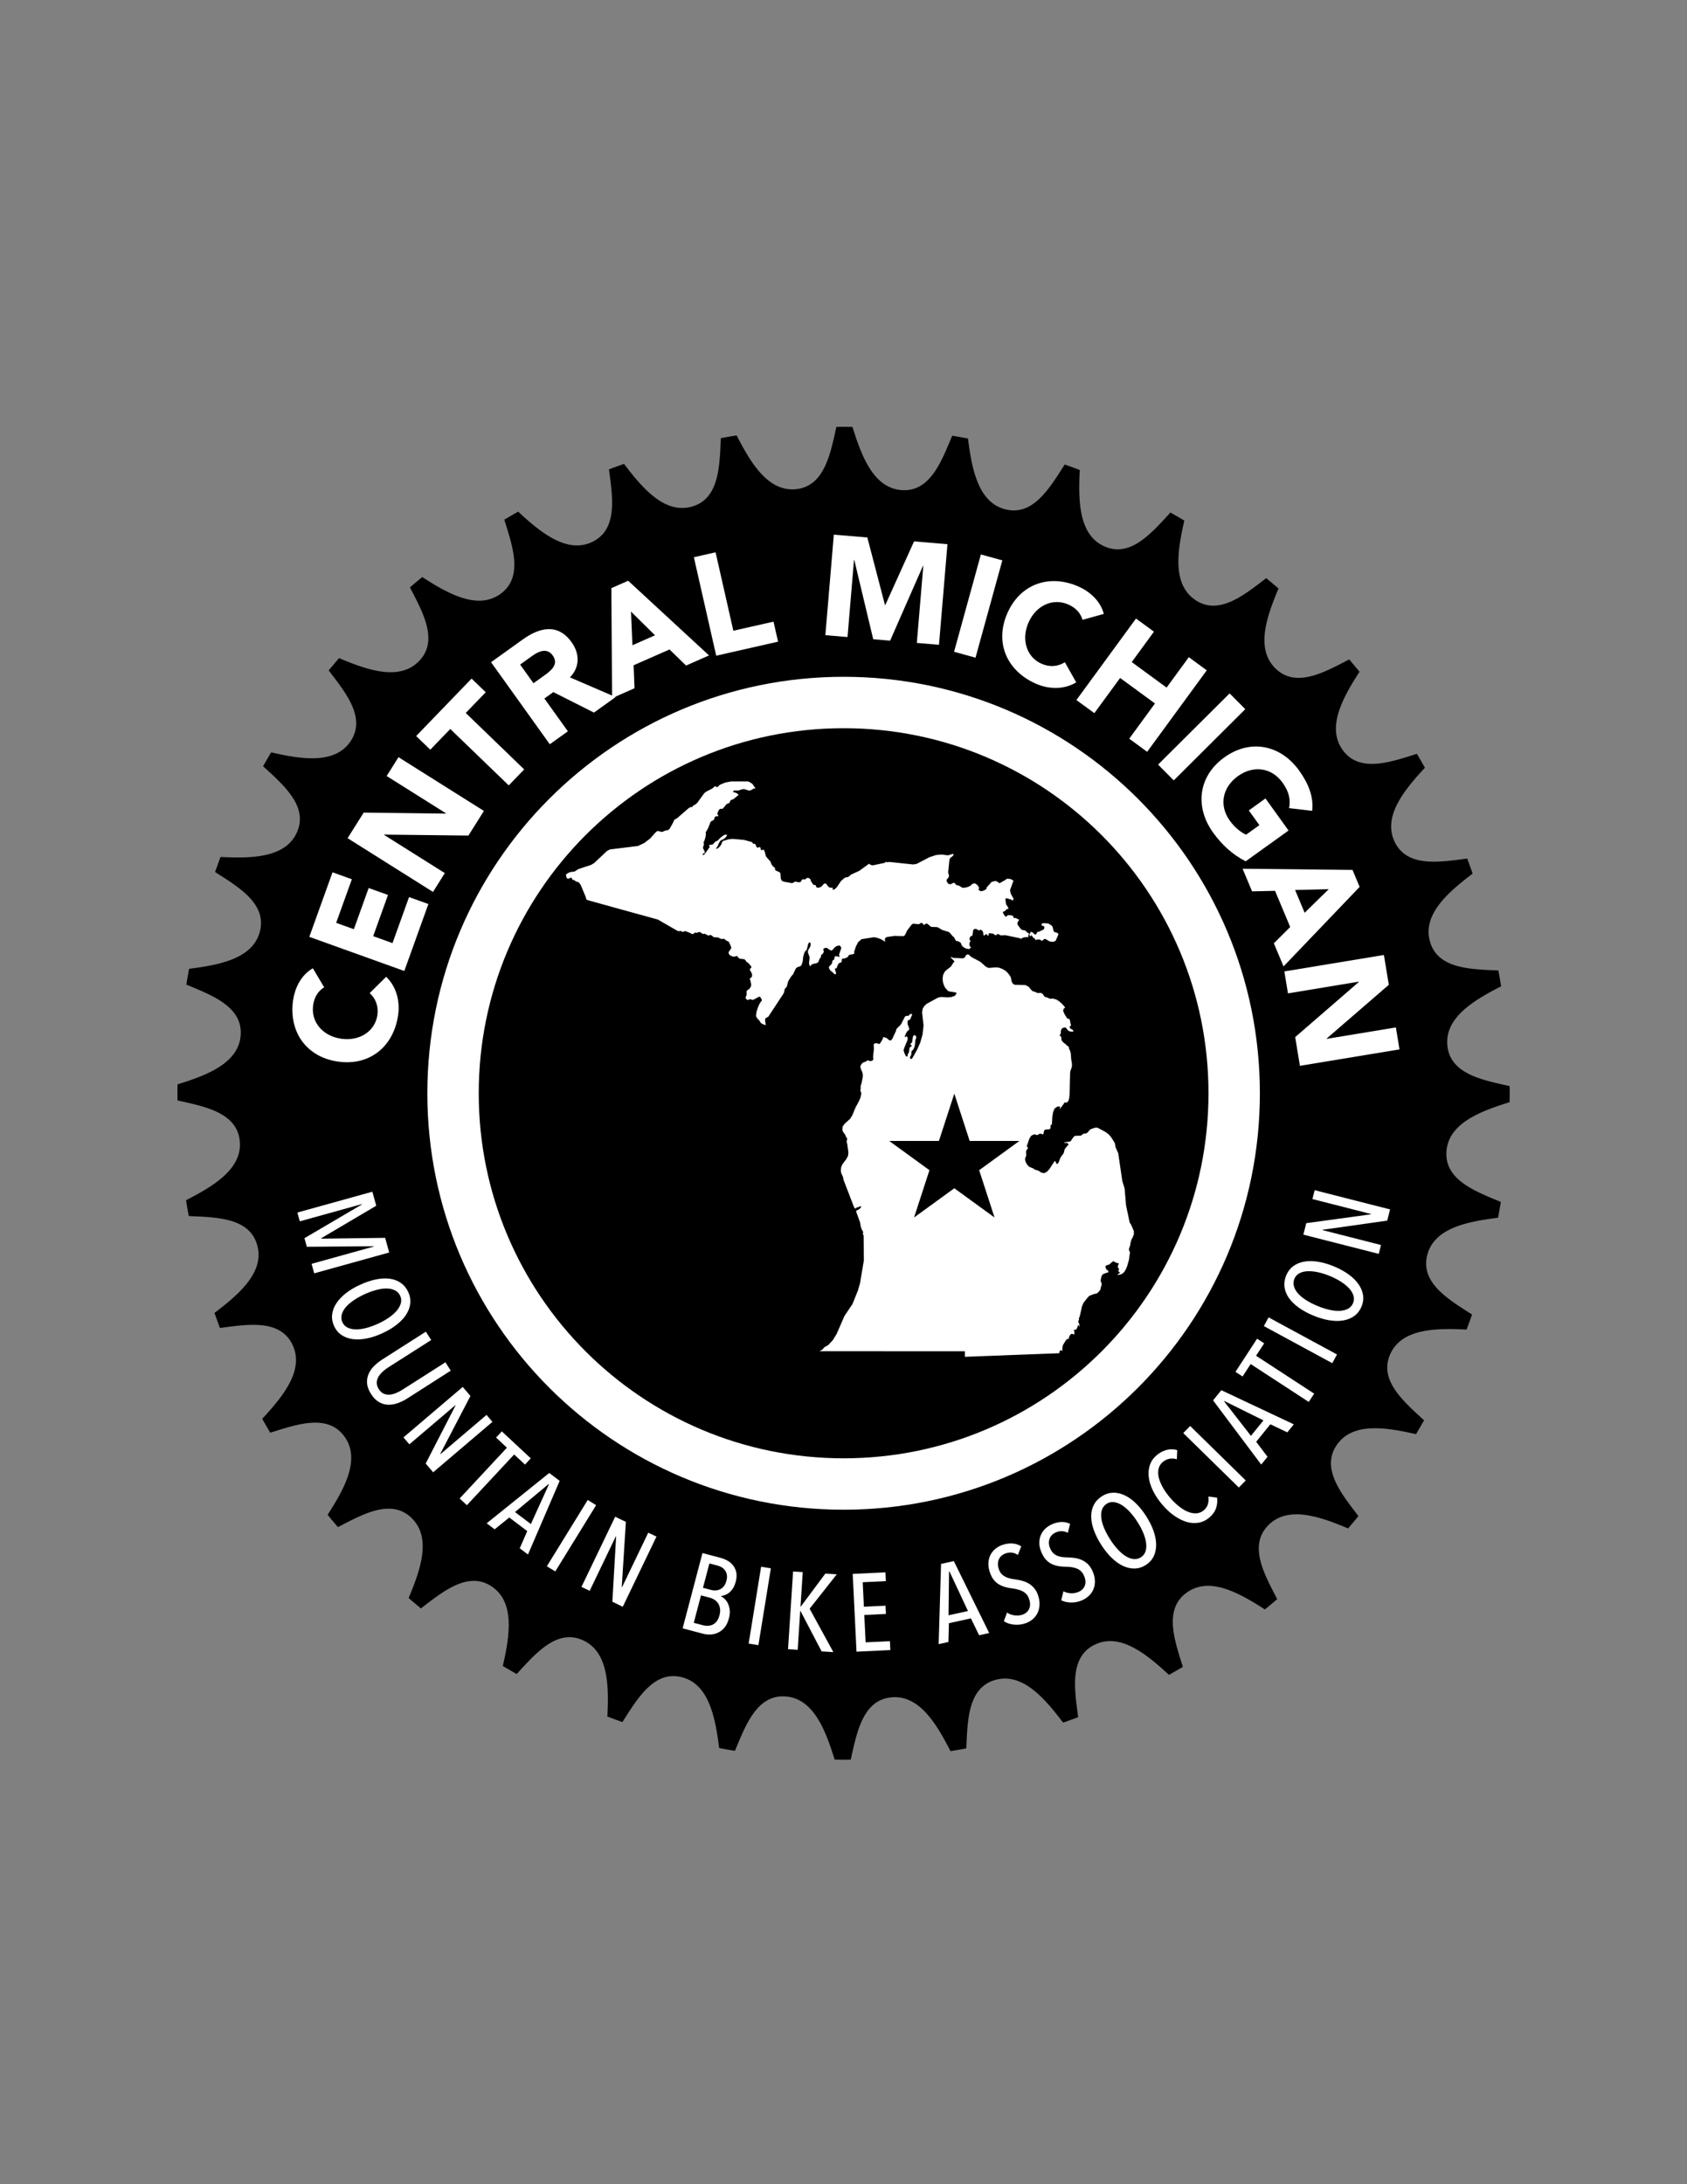 <?xml version="1.0" encoding="UTF-8"?>
<svg data-bbox="64.37 154.77 483.31 483.31" viewBox="0 0 612 792" xmlns="http://www.w3.org/2000/svg" data-type="color">
    <rect x="0" y="0" width="612" height="792" fill="#808080" stroke="none"/>
    <g>
        <path d="M323.29 615.47c10.14-1.02 16.43 9.57 21.52 19.5a222 222 0 0 0 5.74-1c.46-10.11.55-22.02 10.52-24.82 9.82-2.77 17.85 6.59 24.6 15.49 1.83-.64 3.65-1.3 5.46-1.98-1.31-10.04-3.29-21.8 6.04-26.3 9.18-4.42 18.71 3.38 26.9 10.96 1.69-.95 3.37-1.92 5.04-2.91-3.03-9.65-7.01-20.87 1.39-26.92 8.27-5.95 18.99.06 28.37 6.11 1.51-1.23 3-2.48 4.47-3.75-4.66-8.97-10.51-19.32-3.29-26.73 7.11-7.29 18.72-3.24 29 1.09 1.27-1.47 2.52-2.96 3.76-4.46-6.14-8.03-13.71-17.2-7.89-25.76 5.74-8.42 17.89-6.43 28.77-3.95.99-1.67 1.97-3.34 2.92-5.03-7.45-6.85-16.51-14.57-12.26-24.01 4.19-9.3 16.52-9.44 27.68-8.89.69-1.81 1.35-3.63 1.99-5.46-8.53-5.45-18.81-11.49-16.26-21.53 2.51-9.88 14.61-12.16 25.69-13.56.36-1.9.7-3.81 1.01-5.73-9.34-3.88-20.49-8.04-19.72-18.37.76-10.15 12.25-14.5 22.9-17.8.01-1.08.04-2.16.04-3.25 0-.87-.02-1.73-.03-2.59-9.86-2.2-21.54-4.37-22.58-14.66-1.02-10.14 9.57-16.43 19.5-21.52a222 222 0 0 0-1-5.74c-10.11-.46-22.02-.55-24.82-10.52-2.77-9.82 6.59-17.85 15.49-24.6-.64-1.83-1.3-3.65-1.98-5.46-10.04 1.31-21.8 3.29-26.3-6.04-4.42-9.18 3.37-18.71 10.96-26.9-.95-1.69-1.92-3.37-2.91-5.04-9.65 3.03-20.87 7.01-26.92-1.39-5.95-8.27.06-18.99 6.11-28.37-1.23-1.51-2.48-3-3.75-4.47-8.97 4.66-19.32 10.51-26.73 3.29-7.29-7.11-3.24-18.72 1.09-29-1.47-1.27-2.96-2.52-4.46-3.76-8.03 6.14-17.2 13.71-25.76 7.89-8.42-5.74-6.43-17.89-3.95-28.77-1.67-.99-3.34-1.97-5.03-2.92-6.85 7.45-14.57 16.51-24.01 12.26-9.3-4.19-9.44-16.52-8.89-27.68-1.81-.69-3.63-1.35-5.46-1.99-5.45 8.53-11.49 18.81-21.53 16.26-9.88-2.51-12.16-14.61-13.56-25.69-1.9-.36-3.81-.7-5.73-1.01-3.88 9.34-8.04 20.49-18.37 19.72-10.15-.76-14.5-12.25-17.8-22.9-1.08-.01-2.16-.04-3.25-.04-.87 0-1.73.02-2.59.03-2.2 9.86-4.37 21.54-14.66 22.58-10.14 1.02-16.43-9.57-21.52-19.5a222 222 0 0 0-5.74 1c-.46 10.11-.55 22.02-10.52 24.82-9.82 2.77-17.85-6.59-24.6-15.49-1.83.64-3.65 1.3-5.46 1.98 1.31 10.04 3.29 21.8-6.04 26.3-9.18 4.42-18.71-3.37-26.9-10.96-1.69.95-3.37 1.92-5.04 2.91 3.03 9.65 7.01 20.87-1.39 26.92-8.27 5.95-18.99-.06-28.37-6.11-1.51 1.23-3 2.48-4.47 3.75 4.66 8.97 10.51 19.32 3.29 26.73-7.11 7.29-18.72 3.24-29-1.09-1.27 1.47-2.52 2.96-3.76 4.46 6.14 8.03 13.71 17.2 7.89 25.76-5.74 8.42-17.89 6.43-28.77 3.95-.99 1.67-1.97 3.34-2.92 5.03 7.45 6.85 16.51 14.57 12.26 24.01-4.19 9.3-16.52 9.44-27.68 8.89-.69 1.81-1.35 3.63-1.99 5.46 8.53 5.45 18.81 11.49 16.26 21.53-2.51 9.88-14.61 12.16-25.69 13.56-.36 1.9-.7 3.81-1.01 5.73 9.34 3.88 20.49 8.04 19.72 18.37-.76 10.15-12.25 14.5-22.9 17.8-.01 1.08-.04 2.16-.04 3.25 0 .87.02 1.73.03 2.59 9.86 2.2 21.54 4.37 22.58 14.66 1.02 10.14-9.57 16.43-19.5 21.52a222 222 0 0 0 1 5.74c10.11.46 22.02.55 24.82 10.52 2.77 9.82-6.59 17.85-15.49 24.6.64 1.83 1.3 3.65 1.98 5.46 10.04-1.31 21.8-3.29 26.3 6.04 4.42 9.18-3.37 18.71-10.96 26.9.95 1.69 1.92 3.37 2.91 5.04 9.65-3.03 20.87-7.01 26.92 1.39 5.95 8.27-.06 18.99-6.11 28.37 1.23 1.51 2.48 3 3.75 4.47 8.97-4.66 19.32-10.51 26.73-3.29 7.29 7.11 3.24 18.72-1.09 29 1.47 1.27 2.96 2.52 4.46 3.76 8.03-6.14 17.2-13.71 25.76-7.89 8.42 5.74 6.43 17.89 3.95 28.77 1.67.99 3.34 1.97 5.03 2.92 6.85-7.45 14.57-16.51 24.01-12.26 9.3 4.19 9.44 16.52 8.89 27.68 1.81.69 3.63 1.35 5.46 1.99 5.45-8.53 11.49-18.81 21.53-16.26 9.88 2.51 12.16 14.61 13.56 25.69 1.9.36 3.81.7 5.73 1.01 3.88-9.34 8.04-20.49 18.37-19.72 10.15.76 14.5 12.25 17.8 22.9 1.08.01 2.16.04 3.25.04.87 0 1.73-.02 2.59-.03 2.2-9.87 4.37-21.55 14.66-22.58z" fill="#000000" data-color="1"/>
        <path fill="#ffffff" d="M457.05 396.42c0 83.4-67.61 151.01-151.01 151.01-83.4 0-151.01-67.61-151.01-151.01 0-83.4 67.61-151.01 151.01-151.01 83.4 0 151.01 67.61 151.01 151.01z" data-color="2"/>
        <path d="M438.41 396.42c0 73.106-59.264 132.37-132.37 132.37s-132.37-59.264-132.37-132.37 59.264-132.37 132.37-132.37 132.37 59.264 132.37 132.37z" fill="#000000" data-color="1"/>
        <path d="m297.98 346.22.32-.22.24-.26.19-.33.14-.44-.24-.78.33-.36.58-.11h.47l.94.69.63.27.56-.32.36-.51.38-.38.42-.29.51-.22.54-.14.33.07.24.3.3.52-.84 2.43.05.36.09.08.02.17-.02.17-.09.08-.19-.04-.34-.17-.17-.04h-.63l-.27.04-.03.11.03.16-.14.33-.09.46-.04.16-.08.06-.14.02-.15.05-.13.13-.26 1.06-.18.33-.84.82-.09.4.3.68.27.39.8.61.43.44.26.21.26.09.27-.17v-.38l-.11-.39-.07-.18-.03-.18-.13-.33-.03-.23.08-.28.17-.05.19.03.12-.06.51-1.32.39-.51.82-.3.13-.26.06-.37.01-.41.13-.25.31-.08.62-.04 1.06-.5.15-.17.21-.43.18-.18.39-.12.96-.12.41-.26.19-.23-.19-.25.68-2.08.85-1.61 1.19-1.03 4.43-.71.98.12 1.63.57 1.53.94-.1-.86.19-.55.48-.29 2.76-.41 3.31.08.44-.25.35-.58.52-1.17 1.67-2.19.53-.33 2.05.2.8-.46.24-.05.28.19.31.32.3.23.25-.1.55-.41.55.2.93.86.54.2 1.75.05.57.16 1.36.85 2.49.78.44.39.93 1.12.31.23.24.24.55 1.05.27.24.51.07.61.24.51.42.21.66.49.69 1.12.65 1.19.2.72-.67-.46-.27-.2-.71.08-.78.4-.51-.28-.25-.15-.35.03-.43.24-.5.35-.29.27-.04.18-.15.27-1.95.55-.47.74.14.81.51.52-.32.52.2.4.55.15.7.04.48.08.17.24-.03.13-.07.39-.35.19-.09.72.75.16-.79.17-.27 1.44.18.64.49.42.14.02-.08.16-.17.23-.17.21-.08.32.08.53.35.27.08 1.69-.06 5.17 1.08.2.13.28.08.23-.14.24-.2.3-.11 1.39-.21.39.21.03-.41.08-.37.24-.73-.45-.13-.34-.29-.3-.34-.33-.25-.53-.15-.42-.05-.39-.14-.41-.44-.93-1.23-.15-.3.02-.56.18-.39.26-.36.23-.46h-.36l-.29-.12-.58-.36-.17-.02-.38.06-.17-.04-.11-.16-.24-.62-.47-.16-.77-.12-.71.05-.31.36-.29.23-.59-.61-.49-.83.02-.41.59-.2.82-.79.62-.05-.27-.68-.65-.98-.13-.75-.12-1.44 1.21.13-.03.14.61.08.31.12.52.41.14-.25.01-.33.26.03.02-.06-.61-1.02-.48-.92-.29-1.25 1.25-3.47-.96-.56-1.28-.18-1.15.74-1.63.93-1.22-.79-.96.09-.86.32-.64.82-.45.43-.34.44-.31.31.04.44-1.02.62-1.04.24-.87-.51.24-.77-.62-.99-.98-.65-.84.24-.66.63-.89.45-.95.26-.85.09-.41-.09-1.09-.7-.96-.23-.18-.11-.36-.53-.25-.17-.34.05-.85.42-.41.06-.49-.17-.33-.32-.22-.46-.19-.57.71-.87.26-.64-.34-1.26.45-4.39.14-.55.36-.47.45-.3.4-.36.22-.65-.61.08-1.07.35-.55.08-2.17-.27-1.98.17-2.39.78-4.7 2.44-1.2.21-8.73-.93-.8.16-.18-.25-.71.44-4.24.89-.71-.13-.7-.44-3.54 2.58-2.93 1.33-1.03.88-.93.16-.41.17-1.16 1-.33.4-1.25 1.88-.8.81-.86.25.05-.17.07-.41.05-.17-.73-.01-.56-.12-.46-.34-.47-.69-.55-.48-.53.21-.78.92-.52.31-.7.19-.62-.09-.26-.55-.13-.32-.28-.06h-.33l-.24-.13-.78-1.16-.13-.36-.03-.23-.08-.19-.3-.26-.33-.17-.36-.07-.35.09-.29.28-.24.16-.33.04-.66-.06-.15.14-.42.67-.22.22-.61.06-1.23-.24-1.1.56-3.14-.54-.66-.36-.36-.77-.13-1.88-.11-.26-.26-.17-1.35-.62-.26-.35.05-.54-.47-.35-.52-.54-.42-.64-.18-.64-.25-.36-1.18-1.31-.34-.51-.42-1.64-.39-.72-.51.17-.29.15-.19-.34-.23-.83-.19-.04-.63.21-.31-.05-.26-.26-.25-.68-.21-.34-.24-.09-.29.03-.24-.03-.1-.28-.35-.33-2.74-.76-4.15-.38-1.42.14-2.06.6-.42.47-.24.78-.57.81-.69.62-.61.21v-.23l.52-.76.45-1.04.51-.92 1.44-.76.76-.75.26-.65-.76-.05-.4.18-1.18.87-1.13 1.14-.81.36-.76.86-.41.2-.87.11-.29.24.36.44-1.41 2.03-.87 1.01-.36-.24.1-.24.23-.15.25-.11.19-.13.06-.22-.08-.23-.52-1.1-.08-.37.1-.38.16-.35.08-.36-.01-.35-.15-.35.32-.65.29-.87.2-.92.08-.81-.11-.53.06-.03.33-.47.54-1 .81-2.06.22-.35.98-.5.22-.44.13-.57.33-.26.46-.07.5.01v-.26l-.29-.49.1-.71.33-.69.37-.45.34-.11.33.02.34-.03.31-.26 1.07-1.29.25-.21.64-.25.27-.18.43-.89.17-.14.55-.13.56-.34 1.61-1.35-.43-.49-.9-.39-.77-.19.33-.46.52-.09 1.12.05 1.41-.46.53-.06.57.08 1.04.36.58.08.52-.14.93-.58.59-.05v-.26l-.34-.33-.51-.83-.38-.39-.97-.57-.5-.17h-6l-2.18.41-1.86.76-.36.28-.4.46-.28.17-.3-.09-.3-.16-.28-.05-.19.13-.69.65-2.08 1.06-.85.62-2.46 3.39-.46.49-1.12.7-.46.49-.01.03-.5-.03-.65.37-4.33 3.75-.71.36-.18.15-.52 1.09-.1.17-.15.34-.91 1.56-.44.47-.26.1-.81.13-1.03.45-.29.07-1.26-.3-.52.04-.59.52-1.88 2.11-2.1 1.61-2.31 1.11-10.22 1.26-1.04.55-4.71 4.43-1.09.63-4.56 1.5-1.36.86-.31.09-.85.06-.69.18-.65.31-.58.41-.08.18.13.71.12.38.1.16.18.11.29.05.21-.02.2-.07.45-.29.18-.02.18.1.26.54.14.17.5.1.23.09.24.25.21.16.3.1.25.03.26.08.25.18.34.39.32.46.26.62.44 1.06.68 1.62.43 1.02.2.75.08.19.14.17.72.2.27.07.76.22 1.19.33 1.54.43 1.83.51 2.04.56 2.18.61 2.25.62 2.24.62 2.18.6 2.04.56 1.83.5 1.54.43 1.18.33.77.21.27.07.92.25.53.31 1.53.88 1.53.88 1.52.88 1.53.87.62.35.33.05.2-.01.38-.07h.17l.18.08.19.18.26.06.22-.01.54-.2.2-.03.24.03.27.09.4.21.59.19.87.46.3.07.22-.03.56-.45.17-.05.19.02.19.05.2.02.18-.05.32-.18.17-.05.2-.02.21.03.27.1.27.16.43.33.25.07h.22l.16-.06.19-.01.2.08.88.49.25.05h.21l.54-.16.22.04.23.14.65.53.15.06.44.08.9.02.21.04.2.08.46.26.42.17.22.03.22-.01.38-.07.21.01.19.08.67.55.17.1.4.15.24.15.21.26.66 1.49.1.27-.02.33-.09.21-.1.18-.56.76-.1.18-.07.2-.01.25.07.27.25.34.2.19.39.23.38.16.43.11.21.01.41-.05.53-.17h.14l.12.05.07.06.31.42.11.13.14.12.17.1.43.13 1.12.1.2.06.17.1.14.11.11.14.3.45.13.13.61.44.26.24.32.43.36.39.15.21.04.11-.01.11-.07.21-.11.12-.28.24-.06.2.02.27.18.39.44.74.08.21.05.28-.01.48-.06.3-.1.22-.13.11-.16.08-.18.06-.12.15-.02.33.24.75.21 1.14.01.24-.02.12-.05.19-.14.37-.2.33-.11.16-.12.13-.85.65-.11.14-.07.22-.02.3.07.45-.02.3-.05.24-.3.78-.03.22.07.23.16.22.39.27.25.05.2-.04.3-.18.17-.05.2.01.58.18.22.02.2-.02.18-.04 1.89-1.02.16-.05.18.03.15.12.16.2.21.34.17.33.04.18-.01.19-.12.23-.39.44-.21.31-.65 1.47-.5 1.47-.1.46-.12 1.16.03.25.18.35.39.51.6.62.26.36.14.25.05.17.43.35 1.4.58.03-.11-.23-1.62.08-.77 1.12-.64 5.55-8.45.14-.4.17-.89.14-.34.5-.57.21-.31.46-1.76.29-.56.9-1.41.6-.64 1.01-2.15.47-.4 1.12-.39.45-.36.37-1.18.07-.08.16-1.64.38-1.45.35-.74.42-.32.21-.41.48-1.89.3-.52.44.01.15.39-.02.51-.07.37-.21.49-.52.85-.15.42.01.66.16.53.21.44.15.41.05.62-.21 1.77.11.58.24.44.24.12.1-.38.22-.24.98-.34.67-.11.44-.18.37-.27.15-.36.18-.57.68-1.06v-.64z" fill="#ffffff" data-color="2"/>
        <path fill="#ffffff" d="m373.79 339.51.1.01.12-.43.25.11.27.35.15.24.18.21.63.43.15.41.01.07.17-.02.27-.19.11-.04h.95l.26.12.29.23.29.15.23-.11.59-.56.56.01 1.06.69.61.23.76.08.72-.1.47-.35.89-2 .09-.41-.5-.43-.65-.14-.56-.32-.25-1-.18-.73-.45-.52-1.14-.65-1.64-.1-.71.17-.03.55.31.24.38.07.28.21.01.63-.17.35-.27.19-.62.24-.63.35-.3.12-.4.04-.19.16-.39.69-.3.16-.48-.32-.54-.54-.54-.19-.48.77-.06.54.13.25.19.08z" data-color="2"/>
        <path fill="#ffffff" d="m411.32 446.24-.19-.24-.19-.53-.69-1.54-.26-.33-.18-.34-1.3-6.14-.53-6.15-.84-2.75-1.48-10.05-.92-2.07-.13-.51-.09-.73-.21-.59-1.37-2.14-.83-.87-.95-.73-2.88-1.56-.65-.1-.5.09-1.29.43-.4.21-.91 1.07-.45.29-.86.11-.32.11-.6.5-.32.12-1.86.05-.25.08-.21.15-.22.23-.78 1.09-.12.25-.37.27-2.29.34.49.17.52.01.47.1.3.45-.89 1-.48.66-.21.66-.18.79-1.25 1.75-.55 1.54-.42.63-.51-.1-.11-.29-.12-.4-.17-.23-.31.19-1.72 2.68-.91.98-1 .55-1.05-.2-1.07-.71-1.31-.38-.53-.43-1.27-.5-.58-.4-.55-.7-.46-.93-.16-1 .36-.9.08-.36-.07-1.18.09-.54.28-.4.28-.31.05-.32-.45-.43.92-2.76.69-1.12 1.06-.52.3.03.57.2.35.02.25-.1.43-.32.29-.07.26.04.51.17.29.03.15-.19.18-.93.12-.34.47-.29 1.27-.06.47-.27.07-.37-.05-.44.03-.37.29-.15.18-.18.06-.41.15-2.52.26-1.57.55-1.26 1.01-.71.25-.03.8.03-.08.21-.18.56-.09.21.36-.34 1.16-1.53.26-.45.15-.13.73-.01.25-.1.4-.57.12-.3.12-.49.18-1.45.18-7.78.11-.77.48-1.3.1-.79-.06-.77-.25-1.47-.11-1.72-.13-.73-.22-.66-.28-.6-.07-.21-.04-.36-.08-.17-.17-.16-.43-.23-.47-.54-.72-.51-.32-.32-.28-.34-.15-.26-.08-.36-.02-.63-.08-.26-.19-.16-.19-.11-.1-.11.02-.33.13-.14.15-.11.07-.27.05-.93.24-.66.51-.4.88-.13.24.15.57.76.34.31.42.17.43.08.93.02-.25-.64-.97-.5-.2-.85.07.01.18-.02.18-.08.09-.18-.03-.24-.06-.16-.06-.11-.03-.1-.03-.36-.2-.93-.11-.31-.26-.15-.35-.08-.32-.12-.13-.27-.72-1.15-.46-1.01-.07-.35.05-.42.15-.26.51-.47-.99-1.18-1.11-1-1.15-.73-1.16-.31-.89.06-.35-.06-1.04-.46-.37-.06-.43-.2-.66-.96-.49-.34-.29-.05-.94.05-.36-.08-.72-.34-.9-.27-.49-.48-.89-1.08-1.17-.63-3.95-.12-.5-.27-.4-.55-.25-.67-.09-.64-.14-.58-.34-.59-.76-1-.81-.76-1.16-.68-1.26-.47-1.18-.09-2.44.21-1.04-.4-1.99-1.8-3.35-1.78-.84-.78-.41-.17-.51.17-.28.34-.19.4-.26.35-.52.19-3.43-.16-.98-.34v.25l.37.31.89.97.07.2-.32.22-1.01 1.57-1.53 1.17-.73.73-.55 1.13-.18 1.35.16 1.35.39 1.19.5.86.81.9.44.27 2.34.37.5.23-.64.98-1.29.48-1.44.13-2.29-.16-1.14.24-4.11 2.24-.86.81-.62 1.04-.19 1.37.54 4.6-.37 3.31-.81 2.9-1.15 2.59-1.7 3.04-.22.26-.32.08-.26-.14-.11-.27.06-.34.37-.65.08-.38.02-.82.1-.25.61-.64.31-.66.22-.76.13-.81.04-.85.06-.41.25-.45.06-.37-.12-.46-.27-.28-.36-.07-.32.17-.14.35-.11.55-.11.97-.09.43-.23.33-.55.62.2.03.5.24-.22.34-.56.43-.11.3-.12 1.07-.14.55-.36.52-.07.56-.16.35-.47-.3-.2-.35-.45-1.05-.16-.73.37-1.11.98-2.33.12-.53-.03-.49-.17-.39-.22-.09-.68.25.2-.64.37-.84.47-.73.47-.31.2-.3-.17-.68-.47-1.26v-1.06l.39-.38.44-.12.22-.29.19-.59.33-.65.06-.5-.58-.11-.7.72-.38.05-.34-.02-.3.05-.32.31-1.32 2.59-.39.5-1.13 1.09-.23.31-.14.63-1.36 2.91-.31.39-.4.17-.44-.16-.78-.69-.38-.16-.19-.04-.32-.15-.2-.04-.27.08-.07.18-.02.23-.08.23-.9 1.49-.31.27-.22.01-.18-.09-.16-.11-.15-.06h-.8l-.44.2-.1.5.09 1.14-.33 3.24.16.61-.23.43-.27.21-.34.09-.41.03-.25-.03-.42-.21-.21-.03-.17.1-.42.34-.95.31-.73.63-.39.9.28 1.07.44.88.2.88-.01.89-.46 2.39-.17.4-.13.45-.01 1.14-.12.5.37 1.16-.34 1.54-.62 1.41-1.17 2.14-1.14 2.78-.8 1.3-1.96 1.76-.77 1.05-.08 1.36.26.58.78 1.07.3.78.26.33.17.35-.22.82.03.4.17.56.43 3.07-.13 1.31-.65 1.21-1.41 1.85-.46 1.14-.08 1.39.19.78.57 1.26.22 1.09 3.82 9.94.49.52.33-.39 1.78-.58-.15.48-.39.48-.5.36-.44.15-.36.22.07.55 1.33 3.65.22 1.4.28.86.36.79.3.45.01.14-.02.09-.04.03h.05l-.08.03h-.07l-.03.04v.15l.32.91.08 8.91-1.39 8.29-.76 2.61-1.97 4.91-2.92 4.35-2.85 6.54-1.37 2.22-1.67 1.78-1.53.88-.25.39-.29.35-1.08.61h10.76l4 .01h7.99l2 .01h21.98l2 .01h4v2l2.15-.08 2.14-.08 2.15-.08 4.28-.16 2.15-.08 2.14-.09 2.15-.08 2.15-.08 4.28-.16 2.15-.08 4.29-.17 2.14-.08 2.11-.08-.02-.27.1-.46.24-.27.29-.06.25.19h.2l.01-.92.09-.69.2-.59 1.08-1.72.43-.42.47.09.25-.96.42-.7.58-.29.7.32.16-.43.02-.45-.1-.43-.25-.36.77-.1.4-.31.57-1.5.12.26.12.18.3.29-.1-.24-.04-.21-.04-.49-.07-.24-.24-.35-.05-.14.06-.49.14-.3.09-.25-.1-.36.11-.15.24-.56.83-3.7.53-1.22 1.12-1.41.52-.64.5-.47 1.62-.64.82-.14.25-.1.36-.28.47-.47.41-.54.16-.5.06-.44.23-.68.06-.42-.03-.35-.24-.49-.08-.36.06-.68.19-.79.26-.66.29-.28 1.14-.47.34-.09.26-.01.18-.14.11-.48-.62-.38-.43-.73-.01-.71.61-.32.63-.15.49-.37.49-.47.6-.44.32.24 1.09.48h.49v.43l-.2.5-.13.5.14.24.25.25.1.36-.3.57.53.59.19.13-.73.38-.19.23v.12l.92-.11.83-.37.69-.67.59-1.01.39-.94.72-2.53.16-1.47.15-.65.01-.37-.07-.27-.3-.71.08-.58.36-1.01.09-.69.3-1.24.58-1.13.41-1.12-.05-1.19z" data-color="2"/>
        <path d="M117.6 358c-2.13 1.3-3.55 3.44-3.99 6.41-.9 6.04 3.34 11.22 10.09 12.23 6.75 1.01 12.33-2.71 13.19-8.49.48-3.22-.56-6.04-2.77-8.05l5.96-5.91c3.85 3.66 5.08 9.07 4.33 14.03-1.69 11.3-10.34 18.43-21.95 16.69s-17.8-11.08-16.11-22.38c.6-4.04 2.75-8.95 7.15-11.43l4.1 6.9z" fill="#ffffff" data-color="2"/>
        <path d="m112.21 339.71 8.42-23.41 7.01 2.52-5.69 15.81 6.42 2.31 5.37-14.94 7.01 2.52-5.37 14.94 7.01 2.52 6-16.69 7.01 2.52-8.73 24.28-34.46-12.38z" fill="#ffffff" data-color="2"/>
        <path d="m126.1 303.93 5.84-9.28 29.82.37.05-.09-21.54-13.54 4.29-6.83 30.99 19.49-5.62 8.93-30.57-.35-.05.09 22.06 13.87-4.29 6.83-30.98-19.49z" fill="#ffffff" data-color="2"/>
        <path d="m163.35 264.33-7.25 7.51-5.13-4.95 20.11-20.83 5.13 4.95-7.25 7.51 21.2 20.47-5.6 5.8-21.21-20.46z" fill="#ffffff" data-color="2"/>
        <path d="m178.14 240.12 11.51-8.25c6.09-4.37 12.73-5.94 17.7.99 2.98 4.16 3.07 8.99-.59 12.76l16.57 7.14-7.86 5.63-14.74-7.43-3.24 2.32 8.52 11.89-6.56 4.7-21.31-29.75zm15.39 7.62 3.87-2.77c2.4-1.72 5.44-4.03 3.13-7.27-2.14-2.98-5.16-1.52-7.55.2l-4.29 3.07 4.84 6.77z" fill="#ffffff" data-color="2"/>
        <path d="m221.78 213.27 6.1-2.69 29.33 27.08-8.33 3.67-6.01-5.83-13.01 5.73.33 8.33-8.14 3.59-.27-39.88zm7.13 8.5.52 12.2 8.19-3.61-8.71-8.59z" fill="#ffffff" data-color="2"/>
        <path d="m251.72 202.05 7.87-1.78 6.45 28.44 14.57-3.3 1.65 7.26-22.44 5.09-8.1-35.71z" fill="#ffffff" data-color="2"/>
        <path d="m302.49 193.87 12.16 1.02 6.4 24.51.1.01 10.45-23.1 12.11 1.02-3.07 36.48-8.04-.68 2.35-27.98-.1-.01-11.94 27.17-6.13-.52-6.87-28.76-.1-.01-2.35 27.98-8.04-.68 3.07-36.45z" fill="#ffffff" data-color="2"/>
        <path d="m355.84 201.05 7.78 2.14-9.73 35.29-7.78-2.14 9.73-35.29z" fill="#ffffff" data-color="2"/>
        <path d="M392.71 224.75c-.69-2.4-2.38-4.33-5.12-5.54-5.58-2.47-11.7.25-14.46 6.5-2.76 6.24-.65 12.6 4.69 14.96 2.98 1.32 5.98 1.06 8.49-.54l4.12 7.3c-4.55 2.74-10.09 2.49-14.68.46-10.45-4.62-15.03-14.84-10.29-25.58 4.75-10.73 15.39-14.23 25.84-9.61 3.74 1.65 7.9 5.02 9.13 9.91l-7.72 2.14z" fill="#ffffff" data-color="2"/>
        <path d="m412.11 224.29 6.51 4.76-8.06 11.02 12.65 9.25 8.06-11.02 6.51 4.76-21.62 29.55-6.51-4.76 9.34-12.77-12.64-9.25L397 258.6l-6.51-4.76 21.62-29.55z" fill="#ffffff" data-color="2"/>
        <path d="m446.07 251.43 5.69 5.72-25.95 25.82-5.69-5.72 25.95-25.82z" fill="#ffffff" data-color="2"/>
        <path d="M451.9 312.31c-4.79-2.41-8.68-6.05-11.82-10.41-6.67-9.28-5.45-20.41 4.08-27.27 9.53-6.85 20.48-4.48 27.15 4.8 3.38 4.7 5.32 9.61 4.7 14.59l-8.36-.99c.58-3.09 0-5.93-2.38-9.24-4.02-5.58-10.67-6.34-16.21-2.35-5.54 3.99-6.94 10.54-2.93 16.12 2.05 2.85 4.36 4.38 5.91 5.11l4.83-3.47-3.83-5.33 6.04-4.35 8.37 11.63-15.55 11.16z" fill="#ffffff" data-color="2"/>
        <path d="m490.66 315.44 2.58 6.15-27.6 28.84-3.52-8.39 5.93-5.91-5.5-13.11-8.33.19-3.44-8.2 39.88.43zm-8.62 6.98-12.21.3 3.46 8.25 8.75-8.55z" fill="#ffffff" data-color="2"/>
        <path d="m502.04 346.28 1.79 10.81-22.56 19.5.02.1 25.1-4.14 1.31 7.96-36.12 5.96-1.72-10.41 23.11-20.01-.02-.1-25.71 4.25-1.31-7.96 36.11-5.96z" fill="#ffffff" data-color="2"/>
        <path d="m113.03 458.27 22.51-6.25-.03-.12-24.2.18-.86-3.11 20.85-12.24-.03-.12-22.51 6.25-.88-3.19 27.2-7.55 1.41 5.08-19.98 11.8.04.15 23.17-.3 1.47 5.31-27.2 7.55-.96-3.44z" fill="#ffffff" data-color="2"/>
        <path d="M138.71 483.44c-2.01.92-3.93 1.56-5.77 1.91-1.84.36-3.52.43-5.06.21-1.53-.22-2.87-.72-4.02-1.5s-2.03-1.85-2.66-3.23c-.63-1.38-.87-2.76-.71-4.15.16-1.39.65-2.73 1.49-4.03.84-1.3 1.99-2.53 3.46-3.69 1.47-1.16 3.21-2.19 5.22-3.11 2.01-.92 3.93-1.56 5.76-1.93 1.83-.37 3.51-.45 5.02-.24 1.51.21 2.84.72 3.99 1.53 1.14.81 2.04 1.91 2.68 3.31.63 1.38.87 2.75.72 4.12-.15 1.37-.64 2.7-1.46 4-.82 1.3-1.97 2.52-3.45 3.68-1.46 1.16-3.2 2.2-5.21 3.12zm-1.57-3.45c1.45-.66 2.76-1.4 3.94-2.22 1.18-.82 2.13-1.66 2.87-2.54.74-.88 1.23-1.77 1.47-2.69.24-.91.16-1.8-.24-2.67-.41-.89-1.04-1.56-1.89-1.98-.85-.43-1.85-.65-3-.67-1.15-.02-2.41.16-3.79.53s-2.8.88-4.25 1.55c-1.45.66-2.77 1.4-3.95 2.2-1.18.8-2.14 1.64-2.88 2.52-.74.88-1.22 1.78-1.46 2.71s-.15 1.84.26 2.73c.4.87 1.02 1.51 1.87 1.93.85.42 1.85.63 2.99.65 1.15.02 2.41-.15 3.8-.51 1.39-.37 2.81-.88 4.26-1.54z" fill="#ffffff" data-color="2"/>
        <path d="M144.25 508.79c-1.21.42-2.39.61-3.54.56-1.15-.05-2.25-.39-3.29-1-1.04-.62-1.98-1.58-2.82-2.91-.84-1.32-1.32-2.57-1.42-3.75-.11-1.18.06-2.3.5-3.37.44-1.07 1.11-2.05 2.01-2.96.9-.91 1.96-1.75 3.17-2.52l15.63-9.97 1.93 3.03-15.33 9.77c-.81.51-1.55 1.07-2.22 1.67-.67.6-1.2 1.24-1.59 1.91-.39.67-.59 1.39-.6 2.13-.01.75.24 1.53.75 2.33.51.81 1.11 1.36 1.79 1.65.68.29 1.4.41 2.18.34s1.58-.28 2.41-.64a16.6 16.6 0 0 0 2.45-1.31l15.33-9.77 1.93 3.03-15.63 9.99c-1.21.77-2.42 1.37-3.64 1.79z" fill="#ffffff" data-color="2"/>
        <path d="m154.43 530.68 10.83-21.05-.08-.09-16.67 14.18-2.14-2.52 21.5-18.29 2.79 3.28-10.94 20.98.08.09 16.7-14.21 2.14 2.52-21.5 18.29-2.71-3.18z" fill="#ffffff" data-color="2"/>
        <path d="m186.52 527.4-17.15 18.4-2.62-2.45 17.15-18.41-3.94-3.67 2.09-2.25 10.5 9.79-2.09 2.25-3.94-3.66z" fill="#ffffff" data-color="2"/>
        <path d="m188.55 561.42 2.72-6.24-6.52-4.93-5.3 4.29-2.89-2.19 22.69-18.24 3.78 2.86-11.49 26.7-2.99-2.25zm10.58-23.18-.13-.1-12.17 10.14 5.76 4.35 6.54-14.39z" fill="#ffffff" data-color="2"/>
        <path d="m198.39 567.93 14.82-24.03 3.05 1.88-14.82 24.03-3.05-1.88z" fill="#ffffff" data-color="2"/>
        <path d="m222.15 580.79 1.36-23.63-.11-.05-9.48 19.73-2.98-1.43 12.23-25.44 3.88 1.87-1.49 23.62.11.05 9.5-19.76 2.98 1.43-12.23 25.44-3.77-1.83z" fill="#ffffff" data-color="2"/>
        <path d="M261.52 578.78c.46.23.93.57 1.4 1.03.47.45.87 1.02 1.18 1.69s.52 1.46.62 2.35c.09.89 0 1.89-.3 2.99-.37 1.41-.92 2.54-1.63 3.36-.71.83-1.51 1.44-2.39 1.84-.88.4-1.79.61-2.73.64a9.1 9.1 0 0 1-2.65-.29l-7.38-1.95 7.2-27.29 6.55 1.73c.77.2 1.56.52 2.37.94.81.42 1.51.98 2.09 1.69.58.7.99 1.55 1.22 2.55.23 1 .17 2.16-.18 3.5-.24.9-.55 1.66-.93 2.27-.38.62-.81 1.13-1.29 1.54-.48.41-.99.72-1.53.94-.54.22-1.08.35-1.61.4l-.01.07zm-.51 6.94c.24-.93.31-1.76.18-2.5-.12-.74-.36-1.37-.72-1.89-.36-.52-.8-.95-1.33-1.28-.53-.33-1.08-.57-1.64-.72l-3.2-.84-2.62 9.95 3.35.88c.64.17 1.28.23 1.91.19.63-.04 1.21-.2 1.73-.47.53-.27.99-.68 1.4-1.23.4-.55.71-1.24.94-2.09zm2.51-12.5c.22-.83.27-1.55.16-2.17-.11-.62-.33-1.16-.65-1.62-.32-.46-.72-.83-1.21-1.11-.49-.28-1.02-.5-1.58-.65l-2.89-.76-2.33 8.83 2.97.78c.51.14 1.06.19 1.63.16.57-.03 1.11-.16 1.61-.4.5-.24.96-.61 1.36-1.11.41-.5.72-1.15.93-1.95z" fill="#ffffff" data-color="2"/>
        <path d="m271.59 595.97 4.52-27.86 3.54.57-4.52 27.86-3.54-.57z" fill="#ffffff" data-color="2"/>
        <path d="m298.06 598.8-7.68-14.68-.08-.01-.92 14.12-3.5-.23 1.83-28.17 3.5.23-.81 12.53h.08l8.93-12 4.14.27-9.84 12.47 8.61 15.74-4.26-.27z" fill="#ffffff" data-color="2"/>
        <path d="m310.72 598.9-1.38-28.19 11.87-.58.16 3.19-8.4.41.43 8.88 7.84-.38.15 2.99-7.85.38.49 9.92 8.8-.43.16 3.23-12.27.58z" fill="#ffffff" data-color="2"/>
        <path d="m355.2 592.95-2.98-6.12-7.98 1.75-.18 6.81-3.54.78.87-29.09 4.63-1.02 12.83 26.08-3.65.81zm-10.75-23.11-.16.03-.19 15.84 7.05-1.55-6.7-14.32z" fill="#ffffff" data-color="2"/>
        <path d="M376.55 578.39c.42 1.21.61 2.36.56 3.46-.04 1.1-.27 2.08-.68 2.96-.41.88-1 1.64-1.76 2.3-.76.66-1.64 1.16-2.64 1.5-1.36.47-2.74.63-4.16.49s-2.65-.55-3.7-1.23l1.15-3.14c.84.55 1.77.89 2.78 1.02 1.01.13 1.96.04 2.84-.27 1.13-.39 1.93-1.09 2.4-2.1.47-1 .45-2.22-.04-3.66-.23-.68-.55-1.24-.96-1.67-.4-.44-.88-.79-1.42-1.07-.55-.28-1.13-.49-1.77-.65-.63-.16-1.3-.29-2.01-.38-.85-.1-1.67-.26-2.46-.48-.79-.22-1.54-.53-2.24-.93-.7-.4-1.34-.95-1.9-1.64-.56-.69-1.03-1.58-1.41-2.66-.44-1.28-.63-2.47-.56-3.56.07-1.09.33-2.07.78-2.93s1.05-1.59 1.8-2.18c.75-.6 1.56-1.05 2.44-1.35 1.28-.44 2.5-.63 3.67-.55s2.23.42 3.21 1.04l-1.2 3.12c-1.39-.92-2.89-1.11-4.5-.55-.48.17-.92.41-1.33.73-.41.32-.74.73-.99 1.23s-.39 1.06-.43 1.69c-.03.63.08 1.34.35 2.11.23.68.54 1.23.93 1.64.38.42.82.75 1.32 1.02.5.26 1.04.47 1.63.62.59.15 1.2.27 1.85.35.82.11 1.65.26 2.48.47.83.21 1.63.51 2.39.92.76.41 1.45.97 2.07 1.67.64.69 1.14 1.58 1.51 2.66z" fill="#ffffff" data-color="2"/>
        <path d="M396.23 569.46c.55 1.15.86 2.28.94 3.37.08 1.1-.04 2.1-.35 3.02-.31.92-.81 1.74-1.49 2.48-.68.74-1.5 1.33-2.46 1.79a9.6 9.6 0 0 1-4.07.95c-1.42.02-2.69-.25-3.81-.81l.79-3.25c.9.46 1.85.69 2.88.71 1.02.01 1.95-.18 2.79-.58 1.08-.51 1.8-1.3 2.15-2.35.35-1.05.2-2.26-.45-3.63-.31-.65-.69-1.17-1.14-1.56-.45-.39-.96-.69-1.54-.9s-1.18-.36-1.83-.45c-.65-.09-1.33-.14-2.04-.15-.86 0-1.69-.07-2.5-.2a9.32 9.32 0 0 1-2.33-.68c-.74-.32-1.43-.8-2.07-1.42s-1.2-1.45-1.69-2.48c-.58-1.22-.9-2.38-.95-3.48-.05-1.09.1-2.09.45-3s.86-1.69 1.54-2.37c.68-.68 1.44-1.21 2.28-1.62 1.22-.58 2.42-.9 3.58-.96s2.27.17 3.3.68l-.84 3.23c-1.48-.76-2.99-.78-4.53-.05-.46.22-.87.51-1.24.88s-.65.81-.84 1.33-.27 1.09-.24 1.73c.04.63.23 1.32.59 2.06.31.65.68 1.16 1.1 1.53.43.37.9.66 1.43.87.52.21 1.09.35 1.69.43s1.22.13 1.88.14c.83.02 1.67.08 2.52.19.85.11 1.67.33 2.48.65.8.32 1.55.8 2.25 1.42.69.62 1.28 1.45 1.77 2.48z" fill="#ffffff" data-color="2"/>
        <path d="M415.79 549.76c1.19 1.86 2.1 3.67 2.71 5.44.62 1.77.92 3.43.92 4.98 0 1.55-.3 2.94-.91 4.19-.61 1.24-1.55 2.27-2.82 3.09-1.27.82-2.61 1.25-4 1.29-1.39.04-2.79-.26-4.2-.9s-2.79-1.61-4.14-2.91c-1.35-1.29-2.62-2.87-3.82-4.73-1.19-1.86-2.1-3.67-2.73-5.43-.63-1.76-.94-3.41-.94-4.94 0-1.53.31-2.92.95-4.16.64-1.25 1.6-2.29 2.9-3.12 1.27-.82 2.6-1.25 3.98-1.3s2.76.25 4.17.88c1.4.63 2.78 1.6 4.13 2.89s2.61 2.87 3.8 4.73zm-3.18 2.05c-.86-1.34-1.78-2.54-2.75-3.59-.97-1.05-1.95-1.88-2.92-2.48-.97-.61-1.93-.96-2.87-1.07s-1.81.1-2.61.61c-.83.53-1.39 1.25-1.7 2.16s-.38 1.93-.23 3.07.5 2.36 1.06 3.68c.56 1.31 1.27 2.64 2.13 3.98.86 1.34 1.77 2.54 2.74 3.6.96 1.06 1.93 1.89 2.9 2.49.97.61 1.94.96 2.88 1.06.95.1 1.84-.11 2.67-.65.8-.52 1.35-1.22 1.65-2.12.29-.9.36-1.92.22-3.05-.15-1.14-.49-2.37-1.04-3.69s-1.27-2.66-2.13-4z" fill="#ffffff" data-color="2"/>
        <path d="M441.15 546.88c-.42 1.24-1.23 2.37-2.45 3.4-1.2 1.01-2.51 1.64-3.95 1.87-1.43.24-2.91.12-4.41-.34-1.51-.47-3.01-1.24-4.52-2.32s-2.94-2.43-4.31-4.06-2.46-3.28-3.27-4.96c-.81-1.68-1.31-3.3-1.5-4.87-.19-1.56-.05-3.03.41-4.39.46-1.37 1.29-2.55 2.46-3.54 1.1-.93 2.28-1.56 3.56-1.91 1.27-.35 2.57-.33 3.9.05l-.14 3.3c-1-.27-1.92-.32-2.78-.13s-1.62.56-2.29 1.12c-.83.7-1.36 1.55-1.57 2.53s-.19 2.04.09 3.16c.27 1.13.76 2.31 1.46 3.55s1.55 2.46 2.56 3.65 2.07 2.24 3.16 3.12c1.09.88 2.18 1.56 3.27 2.02 1.08.46 2.13.66 3.15.61s1.94-.44 2.77-1.14c.75-.63 1.25-1.4 1.48-2.29.24-.9.28-1.78.12-2.66l3.16.41c.18 1.31.06 2.58-.36 3.82z" fill="#ffffff" data-color="2"/>
        <path d="m449.41 539.38-20.16-19.75 2.51-2.56 20.16 19.75-2.51 2.56z" fill="#ffffff" data-color="2"/>
        <path d="m467 519.38-6.15-2.93-5.14 6.35 4.11 5.44-2.28 2.82-17.47-23.28 2.99-3.69 26.3 12.38-2.36 2.91zm-22.82-11.35-.1.12 9.73 12.5 4.54-5.61-14.17-7.01z" fill="#ffffff" data-color="2"/>
        <path d="m455.67 491.6 21.07 13.74-1.96 3.01-21.07-13.74-2.94 4.51-2.57-1.68 7.84-12.02 2.57 1.68-2.94 4.5z" fill="#ffffff" data-color="2"/>
        <path d="m483.32 494.3-24.82-13.45 1.71-3.16 24.82 13.45-1.71 3.16z" fill="#ffffff" data-color="2"/>
        <path d="M483.9 459.19c2.04.84 3.82 1.81 5.33 2.91 1.52 1.1 2.72 2.28 3.6 3.55.89 1.27 1.43 2.59 1.65 3.96s.03 2.75-.55 4.15c-.58 1.4-1.42 2.52-2.54 3.35-1.12.83-2.44 1.39-3.96 1.67s-3.21.27-5.06-.02-3.8-.85-5.84-1.69-3.82-1.8-5.34-2.89-2.72-2.26-3.6-3.51-1.41-2.57-1.6-3.96c-.19-1.39.01-2.79.6-4.22.58-1.4 1.42-2.51 2.52-3.34 1.1-.82 2.41-1.38 3.92-1.66 1.51-.28 3.19-.28 5.04.01s3.79.85 5.83 1.69zm-1.44 3.5c-1.47-.61-2.91-1.06-4.31-1.37-1.4-.3-2.67-.42-3.82-.37-1.15.06-2.13.31-2.97.76-.83.45-1.43 1.11-1.79 2-.38.91-.43 1.82-.16 2.74s.79 1.8 1.56 2.65 1.76 1.65 2.97 2.41c1.21.76 2.55 1.44 4.03 2.05s2.91 1.07 4.3 1.38c1.39.32 2.66.44 3.81.38s2.14-.32 2.97-.78c.84-.46 1.44-1.14 1.82-2.05.36-.88.41-1.78.13-2.68-.27-.9-.8-1.78-1.57-2.63-.77-.85-1.76-1.66-2.97-2.43-1.19-.76-2.53-1.45-4-2.06z" fill="#ffffff" data-color="2"/>
        <path d="m503.25 442.6-23.44 3.32-.03.12 21.21 5.41-.82 3.21-27.35-6.97 1.06-4.17 23.45-3.2.03-.12-21.25-5.42.82-3.21 27.35 6.97-1.03 4.06z" fill="#ffffff" data-color="2"/>
        <path d="m346.2 396.56 5.57 17.15h18.04l-14.59 10.61 5.57 17.15-14.59-10.6-14.6 10.6 5.58-17.15-14.6-10.61h18.04l5.58-17.15z" fill="#000000" data-color="1"/>
    </g>
</svg>
